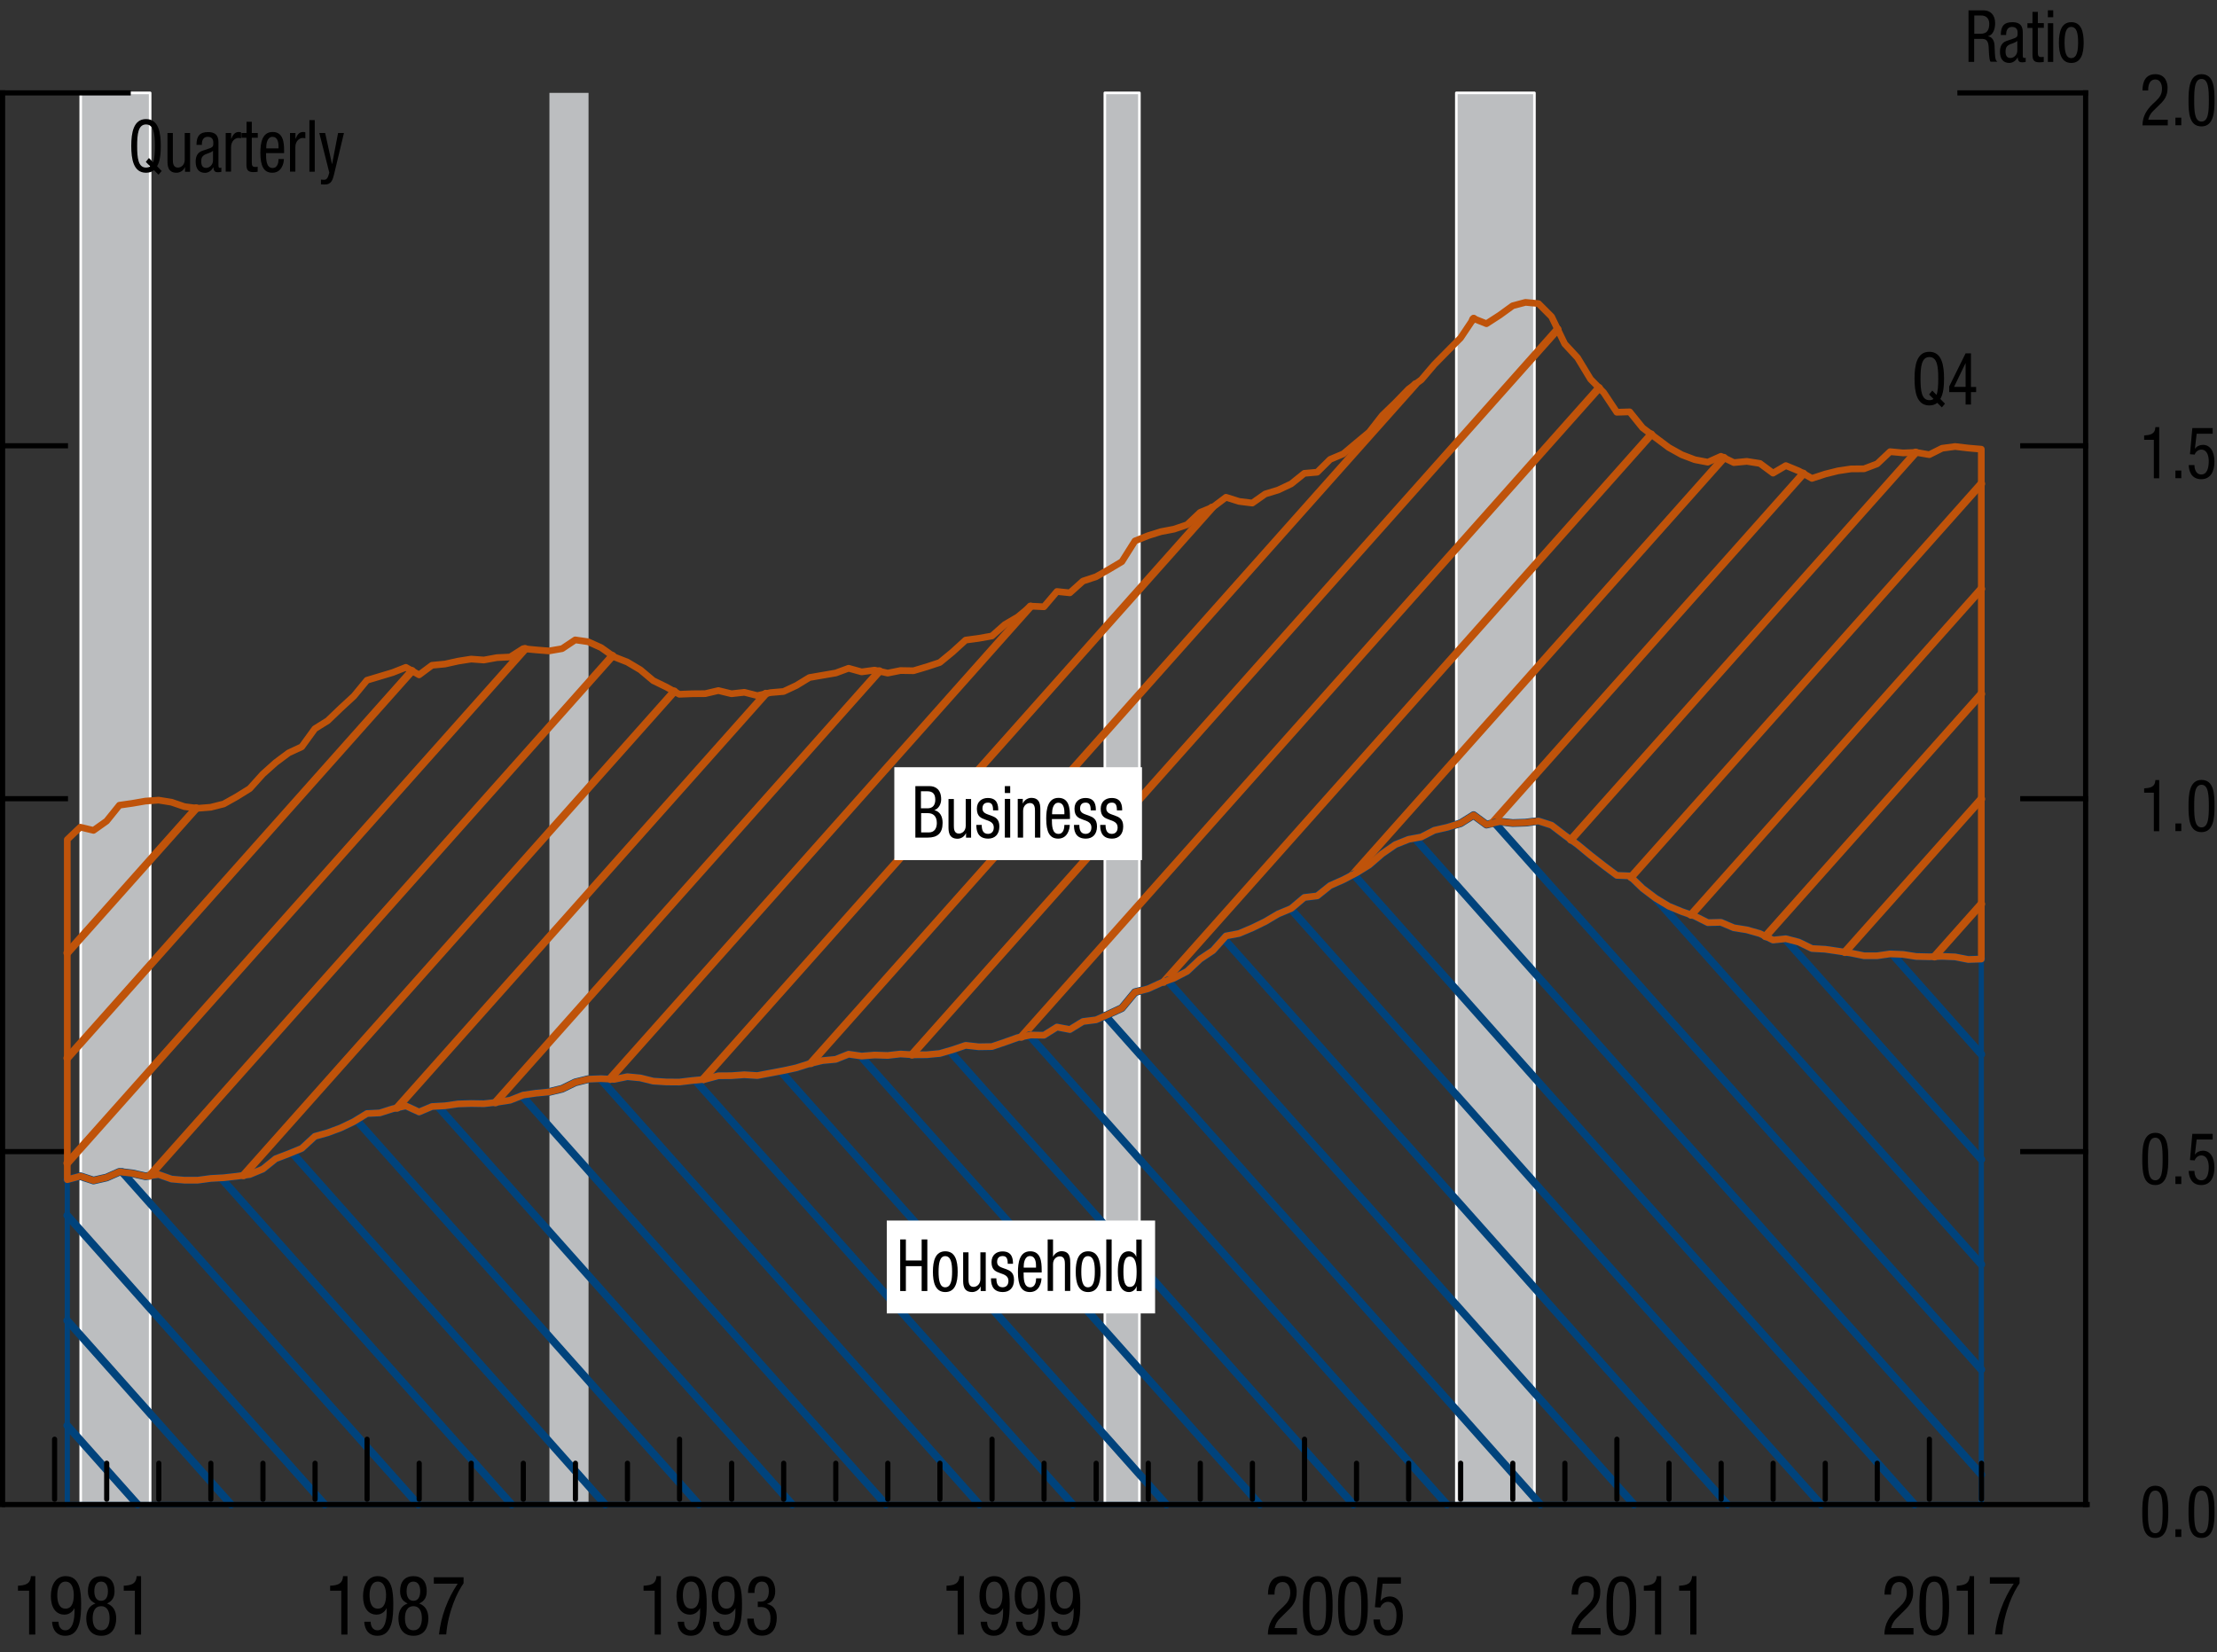<?xml version="1.0" encoding="utf-8"?>
<!-- Generator: Adobe Illustrator 22.0.1, SVG Export Plug-In . SVG Version: 6.00 Build 0)  -->
<svg version="1.1" id="_x3C_Layer_x3E_" xmlns="http://www.w3.org/2000/svg" xmlns:xlink="http://www.w3.org/1999/xlink" x="0px"
	 y="0px" viewBox="0 0 214.83 160.12" style="enable-background:new 0 0 214.83 160.12;" xml:space="preserve">
<rect x="0" y="0" width="214.83" height="160.12" fill="#333333" stroke="none"/>
<style type="text/css">
	.st0{fill:#BCBEC0;}
	.st1{fill:none;stroke:#FFFFFF;stroke-width:0.25;stroke-linecap:round;stroke-linejoin:round;stroke-miterlimit:10;}
	.st2{fill:none;stroke:#00437C;stroke-width:0.75;stroke-linecap:round;stroke-linejoin:round;stroke-miterlimit:10;}
	.st3{fill:none;stroke:#000000;stroke-width:0.5;stroke-linecap:square;stroke-miterlimit:10;}
	.st4{fill:none;stroke:#BF530A;stroke-width:0.75;stroke-linecap:round;stroke-linejoin:round;stroke-miterlimit:10;}
	.st5{fill:none;stroke:#00437C;stroke-width:0.5;stroke-linecap:round;stroke-linejoin:round;stroke-miterlimit:10;}
	.st6{fill:#FFFFFF;}
	.st7{fill:none;stroke:#000000;stroke-width:0.5;stroke-linecap:round;stroke-linejoin:round;stroke-miterlimit:10;}
	.st8{fill:none;stroke:#BF530A;stroke-width:0.65;stroke-linecap:round;stroke-linejoin:round;stroke-miterlimit:10;}
</style>
<rect x="7.82" y="9" class="st0" width="6.73" height="136.8"/>
<rect x="7.82" y="9" class="st1" width="6.73" height="136.8"/>
<rect x="53.24" y="9" class="st0" width="3.79" height="136.8"/>
<rect x="107.06" y="9" class="st0" width="3.35" height="136.8"/>
<rect x="107.06" y="9" class="st1" width="3.35" height="136.8"/>
<rect x="141.12" y="9" class="st0" width="7.57" height="136.8"/>
<rect x="141.12" y="9" class="st1" width="7.57" height="136.8"/>
<polyline class="st2" points="6.52,114.32 7.78,113.98 9.06,114.4 10.33,114.11 11.57,113.56 12.83,113.71 14.1,113.99 
	15.37,113.82 16.62,114.26 17.88,114.37 19.15,114.37 20.42,114.2 21.68,114.13 22.93,113.99 24.2,113.82 25.47,113.29 
	26.71,112.29 27.97,111.81 29.24,111.29 30.51,110.12 31.76,109.77 33.02,109.3 34.29,108.69 35.56,107.91 36.8,107.85 
	38.06,107.45 39.33,107.17 40.61,107.76 41.86,107.23 43.12,107.16 44.38,106.98 45.65,106.94 46.89,106.96 48.15,106.82 
	49.43,106.62 50.7,106.12 51.94,105.94 53.2,105.82 54.47,105.51 55.74,104.89 56.99,104.58 58.25,104.53 59.52,104.6 60.79,104.34 
	62.05,104.46 63.3,104.77 64.57,104.85 65.83,104.86 67.08,104.71 68.34,104.59 69.61,104.25 70.88,104.24 72.13,104.15 
	73.39,104.23 74.66,103.99 75.93,103.75 77.17,103.48 78.43,103.08 79.7,102.78 80.98,102.66 82.23,102.16 83.49,102.34 
	84.75,102.24 86.02,102.28 87.26,102.14 88.52,102.22 89.8,102.21 91.07,102.09 92.31,101.73 93.57,101.3 94.84,101.44 
	96.12,101.42 97.36,101 98.62,100.55 99.89,100.3 101.16,100.32 102.42,99.53 103.67,99.77 104.94,98.99 106.21,98.83 107.45,98.28 
	108.71,97.69 109.98,96.15 111.25,95.82 112.5,95.25 113.76,94.79 115.03,94.13 116.3,92.94 117.54,92.11 118.8,90.7 120.07,90.46 
	121.35,89.92 122.6,89.31 123.85,88.57 125.12,88.04 126.39,86.97 127.64,86.82 128.89,85.82 130.17,85.25 131.44,84.59 
	132.68,83.82 133.94,82.73 135.21,81.85 136.49,81.34 137.73,81.11 138.99,80.46 140.26,80.17 141.53,79.78 142.79,78.99 
	144.04,79.91 145.31,79.62 146.58,79.76 147.82,79.72 149.08,79.56 150.35,79.97 151.62,80.94 152.87,81.85 154.13,82.89 
	155.4,83.88 156.67,84.83 157.92,84.88 159.17,86.09 160.44,87.05 161.71,87.82 162.97,88.34 164.23,88.78 165.49,89.41 
	166.76,89.38 168.01,89.91 169.27,90.11 170.54,90.47 171.81,91.1 173.05,90.97 174.31,91.3 175.58,91.92 176.86,91.99 178.1,92.17 
	179.36,92.36 180.63,92.62 181.9,92.62 183.15,92.44 184.41,92.49 185.68,92.69 186.95,92.72 188.19,92.68 189.45,92.73 
	190.72,92.98 191.99,92.94 "/>
<line class="st3" x1="202.1" y1="111.6" x2="196.01" y2="111.6"/>
<line class="st3" x1="202.1" y1="77.4" x2="196.01" y2="77.4"/>
<line class="st3" x1="202.1" y1="43.2" x2="196.01" y2="43.2"/>
<g>
	<path d="M207.59,146.53c0-1.09,0.06-2.55,1.26-2.55s1.26,1.34,1.26,2.55c0,1.04-0.06,2.51-1.26,2.51S207.59,147.71,207.59,146.53z
		 M208.85,148.58c0.67,0,0.71-1,0.71-2.04c0-1.09-0.04-2.09-0.71-2.09s-0.71,0.99-0.71,2.09
		C208.14,147.58,208.17,148.58,208.85,148.58z"/>
	<path d="M210.8,148.2h0.57v0.74h-0.57V148.2z"/>
	<path d="M212.07,146.53c0-1.09,0.06-2.55,1.26-2.55s1.26,1.34,1.26,2.55c0,1.04-0.06,2.51-1.26,2.51S212.07,147.71,212.07,146.53z
		 M213.33,148.58c0.67,0,0.71-1,0.71-2.04c0-1.09-0.04-2.09-0.71-2.09s-0.71,0.99-0.71,2.09
		C212.62,147.58,212.66,148.58,213.33,148.58z"/>
</g>
<g>
	<path d="M207.59,112.33c0-1.09,0.06-2.55,1.26-2.55s1.26,1.34,1.26,2.55c0,1.04-0.06,2.51-1.26,2.51S207.59,113.51,207.59,112.33z
		 M208.85,114.38c0.67,0,0.71-1,0.71-2.04c0-1.09-0.04-2.09-0.71-2.09s-0.71,0.99-0.71,2.09
		C208.14,113.38,208.17,114.38,208.85,114.38z"/>
	<path d="M210.8,114h0.57v0.74h-0.57V114z"/>
	<path d="M212.44,109.88h1.97v0.55h-1.55l-0.17,1.44l0.01,0.01c0.18-0.25,0.47-0.37,0.77-0.37c0.67,0,1.11,0.59,1.11,1.63
		c0,0.92-0.36,1.7-1.28,1.7c-1.05,0-1.21-0.97-1.21-1.37h0.55c0,0.26,0.09,0.91,0.67,0.91c0.62,0,0.72-0.78,0.72-1.29
		c0-0.55-0.18-1.12-0.73-1.12c-0.38,0-0.62,0.36-0.62,0.48l-0.47-0.03L212.44,109.88z"/>
</g>
<g>
	<path d="M207.77,76.4c0.55-0.04,1.06-0.1,1.09-0.81h0.37v4.96h-0.52v-3.73h-0.94V76.4z"/>
	<path d="M210.8,79.8h0.57v0.74h-0.57V79.8z"/>
	<path d="M212.07,78.13c0-1.09,0.06-2.55,1.26-2.55s1.26,1.34,1.26,2.55c0,1.04-0.06,2.51-1.26,2.51S212.07,79.31,212.07,78.13z
		 M213.33,80.18c0.67,0,0.71-1,0.71-2.04c0-1.09-0.04-2.09-0.71-2.09s-0.71,0.99-0.71,2.09C212.62,79.18,212.66,80.18,213.33,80.18z
		"/>
</g>
<g>
	<path d="M207.77,42.2c0.55-0.04,1.06-0.1,1.09-0.81h0.37v4.96h-0.52v-3.73h-0.94V42.2z"/>
	<path d="M210.8,45.6h0.57v0.74h-0.57V45.6z"/>
	<path d="M212.44,41.48h1.97v0.55h-1.55l-0.17,1.44l0.01,0.01c0.18-0.25,0.47-0.37,0.77-0.37c0.67,0,1.11,0.59,1.11,1.63
		c0,0.92-0.36,1.7-1.28,1.7c-1.05,0-1.21-0.97-1.21-1.37h0.55c0,0.26,0.09,0.91,0.67,0.91c0.62,0,0.72-0.78,0.72-1.29
		c0-0.55-0.18-1.12-0.73-1.12c-0.38,0-0.62,0.36-0.62,0.48l-0.47-0.03L212.44,41.48z"/>
</g>
<g>
	<path d="M210.08,12.15h-2.47c0-0.92,0.46-1.55,0.95-2.03l0.36-0.34c0.35-0.34,0.58-0.64,0.58-1.19c0-0.42-0.17-0.89-0.64-0.89
		c-0.68,0-0.7,0.79-0.7,1.07h-0.55c0-0.93,0.35-1.58,1.25-1.58c1.02,0,1.18,0.9,1.18,1.32c0,0.75-0.28,1.17-0.77,1.63l-0.62,0.61
		c-0.24,0.23-0.41,0.52-0.48,0.85h1.89V12.15z"/>
	<path d="M210.8,11.4h0.57v0.74h-0.57V11.4z"/>
	<path d="M212.07,9.74c0-1.09,0.06-2.55,1.26-2.55s1.26,1.34,1.26,2.55c0,1.04-0.06,2.51-1.26,2.51S212.07,10.91,212.07,9.74z
		 M213.33,11.78c0.67,0,0.71-1,0.71-2.04c0-1.09-0.04-2.09-0.71-2.09s-0.71,0.99-0.71,2.09C212.62,10.78,212.66,11.78,213.33,11.78z
		"/>
</g>
<line class="st3" x1="202.1" y1="145.8" x2="202.1" y2="9"/>
<line class="st3" x1="202.1" y1="9" x2="189.92" y2="9"/>
<line class="st3" x1="0.25" y1="145.8" x2="0.25" y2="9"/>
<line class="st3" x1="0.25" y1="9" x2="12.42" y2="9"/>
<line class="st3" x1="0.25" y1="111.6" x2="6.34" y2="111.6"/>
<line class="st3" x1="0.25" y1="77.4" x2="6.34" y2="77.4"/>
<line class="st3" x1="0.25" y1="43.2" x2="6.34" y2="43.2"/>
<g>
	<path d="M14.92,16.49c-0.19,0.16-0.45,0.25-0.77,0.25c-1.23,0-1.43-1.34-1.43-2.6s0.21-2.6,1.43-2.6c1.23,0,1.43,1.34,1.43,2.6
		c0,0.71-0.06,1.48-0.36,1.97l0.45,0.46l-0.31,0.36L14.92,16.49z M14.13,15.69l0.3-0.38l0.41,0.42c0.14-0.38,0.17-0.94,0.17-1.58
		c0-1.16-0.1-2.09-0.86-2.09c-0.76,0-0.86,0.94-0.86,2.09c0,1.16,0.1,2.09,0.86,2.09c0.16,0,0.3-0.04,0.4-0.12L14.13,15.69z"/>
	<path d="M18.43,16.65h-0.5V16.2h-0.01c-0.14,0.34-0.49,0.54-0.81,0.54c-0.88,0-0.88-0.74-0.88-1.19v-2.66h0.52v2.59
		c0,0.29,0.02,0.76,0.49,0.76c0.28,0,0.66-0.22,0.66-0.76v-2.59h0.52V16.65z"/>
	<path d="M19.04,14.03c0-0.85,0.32-1.23,1.12-1.23c1.01,0,1.01,0.69,1.01,1.08v2.09c0,0.16-0.01,0.3,0.16,0.3
		c0.07,0,0.1-0.01,0.12-0.04v0.42c-0.04,0.01-0.17,0.04-0.3,0.04c-0.19,0-0.45,0-0.47-0.48h-0.01c-0.17,0.34-0.49,0.54-0.8,0.54
		c-0.62,0-0.91-0.42-0.91-1.09c0-0.53,0.2-0.89,0.63-1.04l0.7-0.24c0.39-0.13,0.38-0.26,0.38-0.57c0-0.36-0.19-0.55-0.54-0.55
		c-0.57,0-0.57,0.59-0.57,0.74v0.04H19.04z M20.65,14.6c-0.21,0.23-0.65,0.27-0.89,0.44c-0.17,0.12-0.26,0.27-0.26,0.59
		c0,0.39,0.12,0.64,0.47,0.64c0.35,0,0.67-0.32,0.67-0.71V14.6z"/>
	<path d="M21.88,12.89h0.52v0.56h0.01c0.15-0.36,0.34-0.66,0.72-0.66c0.11,0,0.18,0.01,0.23,0.04v0.57
		c-0.05-0.01-0.11-0.03-0.28-0.03c-0.26,0-0.69,0.27-0.69,0.89v2.37h-0.52V12.89z"/>
	<path d="M23.88,11.8h0.52v1.09h0.58v0.46h-0.58v2.41c0,0.3,0.07,0.42,0.34,0.42c0.12,0,0.17-0.01,0.23-0.02v0.48
		c-0.07,0.02-0.21,0.04-0.42,0.04c-0.55,0-0.67-0.25-0.67-0.74v-2.59H23.4v-0.46h0.49V11.8z"/>
	<path d="M25.78,14.84c0,0.58,0,1.44,0.64,1.44c0.5,0,0.57-0.58,0.57-0.87h0.52c0,0.4-0.21,1.33-1.12,1.33
		c-0.82,0-1.16-0.63-1.16-1.93c0-0.93,0.16-2.02,1.19-2.02c1.02,0,1.11,1,1.11,1.81v0.24H25.78z M26.99,14.38v-0.2
		c0-0.42-0.11-0.92-0.58-0.92c-0.55,0-0.61,0.76-0.61,0.98v0.14H26.99z"/>
	<path d="M28.11,12.89h0.52v0.56h0.01c0.15-0.36,0.34-0.66,0.72-0.66c0.11,0,0.18,0.01,0.23,0.04v0.57
		c-0.05-0.01-0.11-0.03-0.28-0.03c-0.26,0-0.69,0.27-0.69,0.89v2.37h-0.52V12.89z"/>
	<path d="M29.98,11.64h0.52v5h-0.52V11.64z"/>
	<path d="M30.94,12.89h0.57l0.66,3.01h0.01l0.58-3.01h0.57l-0.96,4.01c-0.13,0.52-0.26,0.98-0.89,0.98c-0.21,0-0.29-0.01-0.38-0.02
		v-0.46c0.07,0.01,0.17,0.02,0.3,0.02c0.24,0,0.34-0.16,0.41-0.36l0.1-0.33L30.94,12.89z"/>
</g>
<g>
	<path d="M190.75,1h1.44c0.7,0,1.14,0.46,1.14,1.25c0,0.53-0.17,1.13-0.69,1.26v0.01c0.39,0.05,0.6,0.41,0.63,0.83l0.04,0.85
		c0.02,0.55,0.11,0.69,0.24,0.78h-0.66c-0.1-0.11-0.13-0.48-0.15-0.72L192.7,4.5c-0.05-0.69-0.38-0.73-0.66-0.73h-0.74V6h-0.55V1z
		 M191.3,3.27h0.54c0.32,0,0.92,0.01,0.92-0.97c0-0.5-0.29-0.8-0.8-0.8h-0.65V3.27z"/>
	<path d="M193.88,3.38c0-0.85,0.32-1.23,1.12-1.23c1.01,0,1.01,0.69,1.01,1.08v2.09c0,0.16-0.01,0.3,0.16,0.3
		c0.07,0,0.1-0.01,0.12-0.04v0.42c-0.04,0.01-0.17,0.04-0.3,0.04c-0.19,0-0.45,0-0.47-0.48h-0.01c-0.17,0.34-0.49,0.54-0.8,0.54
		c-0.62,0-0.91-0.42-0.91-1.09c0-0.53,0.2-0.89,0.63-1.04l0.7-0.24c0.39-0.13,0.38-0.26,0.38-0.57c0-0.36-0.19-0.55-0.54-0.55
		c-0.57,0-0.57,0.59-0.57,0.74v0.04H193.88z M195.49,3.95c-0.21,0.23-0.65,0.27-0.89,0.44c-0.17,0.12-0.26,0.27-0.26,0.59
		c0,0.39,0.12,0.64,0.47,0.64c0.35,0,0.67-0.32,0.67-0.71V3.95z"/>
	<path d="M196.95,1.15h0.52v1.09h0.58v0.46h-0.58v2.41c0,0.3,0.07,0.42,0.34,0.42c0.12,0,0.17-0.01,0.23-0.02V6
		c-0.07,0.02-0.21,0.04-0.42,0.04c-0.55,0-0.67-0.25-0.67-0.74V2.71h-0.49V2.25h0.49V1.15z"/>
	<path d="M198.44,1h0.52v0.67h-0.52V1z M198.44,2.25h0.52V6h-0.52V2.25z"/>
	<path d="M200.71,2.15c0.97,0,1.2,0.92,1.2,1.98s-0.24,1.97-1.2,1.97c-0.96,0-1.2-0.92-1.2-1.97S199.75,2.15,200.71,2.15z
		 M201.37,4.12c0-0.81-0.1-1.51-0.67-1.51c-0.53,0-0.64,0.7-0.64,1.51s0.11,1.51,0.64,1.51C201.26,5.63,201.37,4.93,201.37,4.12z"/>
</g>
<line class="st4" x1="6.52" y1="92.35" x2="19.02" y2="78.32"/>
<line class="st4" x1="6.52" y1="102.54" x2="39.92" y2="65.01"/>
<line class="st4" x1="6.52" y1="112.72" x2="50.89" y2="62.88"/>
<line class="st4" x1="14.5" y1="113.94" x2="59.35" y2="63.55"/>
<line class="st4" x1="23.6" y1="113.9" x2="65.34" y2="67"/>
<line class="st4" x1="38.48" y1="107.36" x2="74.2" y2="67.22"/>
<line class="st4" x1="48.01" y1="106.84" x2="85.21" y2="65.04"/>
<line class="st4" x1="59.08" y1="104.58" x2="99.85" y2="58.77"/>
<line class="st4" x1="68.12" y1="104.61" x2="117.45" y2="49.18"/>
<line class="st4" x1="78.57" y1="103.04" x2="137.15" y2="37.23"/>
<line class="st4" x1="142.73" y1="30.96" x2="142.8" y2="30.88"/>
<line class="st4" x1="88.37" y1="102.21" x2="150.94" y2="31.91"/>
<line class="st4" x1="98.98" y1="100.48" x2="154.95" y2="37.59"/>
<line class="st4" x1="112.79" y1="95.15" x2="160.01" y2="42.09"/>
<line class="st4" x1="131.08" y1="84.77" x2="167.05" y2="44.36"/>
<line class="st4" x1="144.59" y1="79.78" x2="174.75" y2="45.89"/>
<line class="st4" x1="152.22" y1="81.38" x2="185.63" y2="43.85"/>
<line class="st4" x1="158.05" y1="85.01" x2="191.99" y2="46.88"/>
<line class="st4" x1="163.87" y1="88.66" x2="191.99" y2="57.07"/>
<line class="st4" x1="171.08" y1="90.74" x2="191.99" y2="67.25"/>
<line class="st4" x1="178.78" y1="92.27" x2="191.99" y2="77.43"/>
<line class="st4" x1="187.46" y1="92.7" x2="191.99" y2="87.61"/>
<line class="st2" x1="13.33" y1="145.8" x2="6.52" y2="138.15"/>
<line class="st2" x1="22.39" y1="145.8" x2="6.52" y2="127.97"/>
<line class="st2" x1="31.46" y1="145.8" x2="6.52" y2="117.79"/>
<line class="st2" x1="40.52" y1="145.8" x2="11.85" y2="113.59"/>
<line class="st2" x1="49.58" y1="145.8" x2="21.4" y2="114.14"/>
<line class="st2" x1="58.64" y1="145.8" x2="28.28" y2="111.68"/>
<line class="st2" x1="67.71" y1="145.8" x2="34.54" y2="108.54"/>
<line class="st2" x1="76.77" y1="145.8" x2="42.41" y2="107.2"/>
<line class="st2" x1="85.83" y1="145.8" x2="50.56" y2="106.17"/>
<line class="st2" x1="94.89" y1="145.8" x2="58.17" y2="104.54"/>
<line class="st2" x1="103.96" y1="145.8" x2="67.36" y2="104.68"/>
<line class="st2" x1="113.02" y1="145.8" x2="75.64" y2="103.81"/>
<line class="st2" x1="122.08" y1="145.8" x2="83.39" y2="102.33"/>
<line class="st2" x1="131.14" y1="145.8" x2="92" y2="101.82"/>
<line class="st2" x1="140.2" y1="145.8" x2="99.74" y2="100.33"/>
<line class="st2" x1="149.27" y1="145.8" x2="107.11" y2="98.43"/>
<line class="st2" x1="158.33" y1="145.8" x2="113.13" y2="95.02"/>
<line class="st2" x1="167.39" y1="145.8" x2="118.58" y2="90.96"/>
<line class="st2" x1="176.45" y1="145.8" x2="125.07" y2="88.07"/>
<line class="st2" x1="185.52" y1="145.8" x2="131.16" y2="84.73"/>
<line class="st2" x1="191.99" y1="142.9" x2="137.1" y2="81.23"/>
<line class="st2" x1="191.99" y1="132.72" x2="144.83" y2="79.73"/>
<line class="st2" x1="191.99" y1="122.53" x2="160.34" y2="86.97"/>
<line class="st2" x1="191.99" y1="112.35" x2="172.97" y2="90.98"/>
<polyline class="st5" points="6.52,114.32 7.78,113.98 9.06,114.4 10.33,114.11 11.57,113.56 12.83,113.71 14.1,113.99 
	15.37,113.82 16.62,114.26 17.88,114.37 19.15,114.37 20.42,114.2 21.68,114.13 22.93,113.99 24.2,113.82 25.47,113.29 
	26.71,112.29 27.97,111.81 29.24,111.29 30.51,110.12 31.76,109.77 33.02,109.3 34.29,108.69 35.56,107.91 36.8,107.85 
	38.06,107.45 39.33,107.17 40.61,107.76 41.86,107.23 43.12,107.16 44.38,106.98 45.65,106.94 46.89,106.96 48.15,106.82 
	49.43,106.62 50.7,106.12 51.94,105.94 53.2,105.82 54.47,105.51 55.74,104.89 56.99,104.58 58.25,104.53 59.52,104.6 60.79,104.34 
	62.05,104.46 63.3,104.77 64.57,104.85 65.83,104.86 67.08,104.71 68.34,104.59 69.61,104.25 70.88,104.24 72.13,104.15 
	73.39,104.23 74.66,103.99 75.93,103.75 77.17,103.48 78.43,103.08 79.7,102.78 80.98,102.66 82.23,102.16 83.49,102.34 
	84.75,102.24 86.02,102.28 87.26,102.14 88.52,102.22 89.8,102.21 91.07,102.09 92.31,101.73 93.57,101.3 94.84,101.44 
	96.12,101.42 97.36,101 98.62,100.55 99.89,100.3 101.16,100.32 102.42,99.53 103.67,99.77 104.94,98.99 106.21,98.83 107.45,98.28 
	108.71,97.69 109.98,96.15 111.25,95.82 112.5,95.25 113.76,94.79 115.03,94.13 116.3,92.94 117.54,92.11 118.8,90.7 120.07,90.46 
	121.35,89.92 122.6,89.31 123.85,88.57 125.12,88.04 126.39,86.97 127.64,86.82 128.89,85.82 130.17,85.25 131.44,84.59 
	132.68,83.82 133.94,82.73 135.21,81.85 136.49,81.34 137.73,81.11 138.99,80.46 140.26,80.17 141.53,79.78 142.79,78.99 
	144.04,79.91 145.31,79.62 146.58,79.76 147.82,79.72 149.08,79.56 150.35,79.97 151.62,80.94 152.87,81.85 154.13,82.89 
	155.4,83.88 156.67,84.83 157.92,84.88 159.17,86.09 160.44,87.05 161.71,87.82 162.97,88.34 164.23,88.78 165.49,89.41 
	166.76,89.38 168.01,89.91 169.27,90.11 170.54,90.47 171.81,91.1 173.05,90.97 174.31,91.3 175.58,91.92 176.86,91.99 178.1,92.17 
	179.36,92.36 180.63,92.62 181.9,92.62 183.15,92.44 184.41,92.49 185.68,92.69 186.95,92.72 188.19,92.68 189.45,92.73 
	190.72,92.98 191.99,92.94 191.99,145.8 6.52,145.8 6.52,114.32 "/>
<line class="st2" x1="191.99" y1="102.17" x2="183.34" y2="92.44"/>
<g>
	<rect x="85.93" y="118.28" class="st6" width="26" height="9"/>
	<g>
		<path d="M89.86,125.11h-0.55v-2.41h-1.53v2.41h-0.55v-5h0.55v2.04h1.53v-2.04h0.55V125.11z"/>
		<path d="M91.6,121.26c0.97,0,1.2,0.92,1.2,1.98s-0.24,1.97-1.2,1.97c-0.96,0-1.2-0.92-1.2-1.97S90.64,121.26,91.6,121.26z
			 M92.26,123.24c0-0.81-0.1-1.51-0.67-1.51c-0.53,0-0.64,0.7-0.64,1.51s0.11,1.51,0.64,1.51
			C92.15,124.75,92.26,124.05,92.26,123.24z"/>
		<path d="M95.53,125.11h-0.5v-0.44h-0.01c-0.14,0.34-0.49,0.54-0.81,0.54c-0.88,0-0.88-0.74-0.88-1.19v-2.66h0.52v2.59
			c0,0.29,0.02,0.76,0.49,0.76c0.28,0,0.66-0.22,0.66-0.76v-2.59h0.52V125.11z"/>
		<path d="M97.65,122.46c0-0.48-0.11-0.74-0.49-0.74c-0.17,0-0.54,0.05-0.54,0.57c0,0.45,0.41,0.53,0.82,0.68
			c0.4,0.15,0.82,0.31,0.82,1.06c0,0.78-0.45,1.18-1.08,1.18c-1.13,0-1.15-0.95-1.15-1.33h0.52c0,0.46,0.11,0.87,0.62,0.87
			c0.17,0,0.55-0.09,0.55-0.62c0-0.5-0.42-0.62-0.82-0.76c-0.4-0.15-0.82-0.29-0.82-1.06c0-0.7,0.49-1.04,1.06-1.04
			c0.97,0,1.02,0.76,1.02,1.2H97.65z"/>
		<path d="M99.19,123.31c0,0.58,0,1.44,0.64,1.44c0.5,0,0.57-0.58,0.57-0.87h0.52c0,0.4-0.21,1.33-1.12,1.33
			c-0.82,0-1.16-0.63-1.16-1.93c0-0.93,0.16-2.02,1.19-2.02c1.02,0,1.11,1,1.11,1.81v0.24H99.19z M100.39,122.84v-0.2
			c0-0.42-0.11-0.92-0.58-0.92c-0.55,0-0.61,0.76-0.61,0.98v0.14H100.39z"/>
		<path d="M101.52,120.11h0.52v1.67h0.01c0.14-0.31,0.5-0.53,0.8-0.53c0.87,0,0.86,0.74,0.86,1.19v2.66h-0.52v-2.59
			c0-0.29-0.02-0.76-0.49-0.76c-0.28,0-0.66,0.22-0.66,0.76v2.59h-0.52V120.11z"/>
		<path d="M105.44,121.26c0.96,0,1.2,0.92,1.2,1.98s-0.24,1.97-1.2,1.97c-0.97,0-1.2-0.92-1.2-1.97S104.48,121.26,105.44,121.26z
			 M106.09,123.24c0-0.81-0.1-1.51-0.67-1.51c-0.53,0-0.64,0.7-0.64,1.51s0.11,1.51,0.64,1.51
			C105.98,124.75,106.09,124.05,106.09,123.24z"/>
		<path d="M107.2,120.11h0.52v5h-0.52V120.11z"/>
		<path d="M110.64,125.11h-0.5v-0.46h-0.01c-0.07,0.28-0.36,0.56-0.72,0.56c-0.79,0-1.09-0.8-1.09-1.97c0-0.78,0.11-1.98,1.05-1.98
			c0.3,0,0.62,0.2,0.73,0.53h0.01v-1.67h0.52V125.11z M109.47,124.71c0.57,0,0.67-0.61,0.67-1.47c0-0.73-0.11-1.47-0.67-1.47
			c-0.48,0-0.61,0.57-0.61,1.47S108.99,124.71,109.47,124.71z"/>
	</g>
</g>
<g>
	<rect x="86.66" y="74.35" class="st6" width="24" height="9"/>
	<g>
		<path d="M88.7,76.18h1.36c0.58,0,1.14,0.31,1.14,1.28c0,0.46-0.24,0.91-0.65,1.04v0.01c0.55,0.15,0.79,0.62,0.79,1.23
			c0,1.02-0.51,1.43-1.44,1.43H88.7V76.18z M89.25,78.33h0.63c0.23,0,0.75-0.06,0.75-0.83c0-0.53-0.22-0.82-0.77-0.82h-0.62V78.33z
			 M89.25,80.67H90c0.58,0,0.78-0.44,0.78-0.92c0-0.69-0.39-0.95-0.87-0.95h-0.65V80.67z"/>
		<path d="M94.11,81.18h-0.5v-0.44H93.6c-0.14,0.34-0.49,0.54-0.81,0.54c-0.88,0-0.88-0.74-0.88-1.19v-2.66h0.52v2.59
			c0,0.29,0.02,0.76,0.49,0.76c0.28,0,0.66-0.22,0.66-0.76v-2.59h0.52V81.18z"/>
		<path d="M96.23,78.52c0-0.48-0.11-0.74-0.49-0.74c-0.17,0-0.54,0.05-0.54,0.57c0,0.45,0.41,0.53,0.82,0.68
			c0.4,0.15,0.82,0.31,0.82,1.06c0,0.78-0.45,1.18-1.08,1.18c-1.13,0-1.15-0.95-1.15-1.33h0.52c0,0.46,0.11,0.87,0.62,0.87
			c0.17,0,0.55-0.09,0.55-0.62c0-0.5-0.42-0.62-0.82-0.76c-0.4-0.15-0.82-0.29-0.82-1.06c0-0.7,0.49-1.04,1.06-1.04
			c0.97,0,1.01,0.76,1.01,1.2H96.23z"/>
		<path d="M97.37,76.18h0.52v0.67h-0.52V76.18z M97.37,77.42h0.52v3.75h-0.52V77.42z"/>
		<path d="M98.61,77.42h0.5v0.44h0.01c0.14-0.34,0.49-0.54,0.81-0.54c0.88,0,0.88,0.74,0.88,1.19v2.66h-0.52v-2.59
			c0-0.29-0.02-0.76-0.49-0.76c-0.28,0-0.66,0.22-0.66,0.76v2.59h-0.52V77.42z"/>
		<path d="M101.93,79.37c0,0.58,0,1.44,0.64,1.44c0.5,0,0.57-0.58,0.57-0.87h0.52c0,0.4-0.21,1.33-1.12,1.33
			c-0.82,0-1.16-0.63-1.16-1.93c0-0.93,0.16-2.02,1.19-2.02c1.02,0,1.11,1,1.11,1.81v0.24H101.93z M103.14,78.91v-0.2
			c0-0.42-0.11-0.92-0.58-0.92c-0.55,0-0.61,0.76-0.61,0.98v0.14H103.14z"/>
		<path d="M105.69,78.52c0-0.48-0.11-0.74-0.49-0.74c-0.17,0-0.54,0.05-0.54,0.57c0,0.45,0.41,0.53,0.82,0.68
			c0.4,0.15,0.82,0.31,0.82,1.06c0,0.78-0.45,1.18-1.08,1.18c-1.13,0-1.15-0.95-1.15-1.33h0.52c0,0.46,0.11,0.87,0.62,0.87
			c0.17,0,0.55-0.09,0.55-0.62c0-0.5-0.42-0.62-0.82-0.76c-0.4-0.15-0.82-0.29-0.82-1.06c0-0.7,0.49-1.04,1.06-1.04
			c0.97,0,1.01,0.76,1.01,1.2H105.69z"/>
		<path d="M108.23,78.52c0-0.48-0.11-0.74-0.49-0.74c-0.17,0-0.54,0.05-0.54,0.57c0,0.45,0.41,0.53,0.82,0.68
			c0.4,0.15,0.82,0.31,0.82,1.06c0,0.78-0.45,1.18-1.08,1.18c-1.13,0-1.15-0.95-1.15-1.33h0.52c0,0.46,0.11,0.87,0.62,0.87
			c0.17,0,0.55-0.09,0.55-0.62c0-0.5-0.42-0.62-0.82-0.76c-0.4-0.15-0.82-0.29-0.82-1.06c0-0.7,0.49-1.04,1.06-1.04
			c0.97,0,1.02,0.76,1.02,1.2H108.23z"/>
	</g>
</g>
<g>
	<path d="M187.72,39.04c-0.19,0.16-0.45,0.25-0.77,0.25c-1.23,0-1.43-1.34-1.43-2.6s0.21-2.6,1.43-2.6c1.23,0,1.43,1.34,1.43,2.6
		c0,0.71-0.06,1.48-0.36,1.97l0.45,0.46l-0.3,0.36L187.72,39.04z M186.93,38.23l0.31-0.38l0.41,0.42c0.14-0.38,0.17-0.94,0.17-1.58
		c0-1.16-0.1-2.09-0.86-2.09c-0.76,0-0.86,0.94-0.86,2.09c0,1.16,0.1,2.09,0.86,2.09c0.16,0,0.3-0.04,0.4-0.12L186.93,38.23z"/>
	<path d="M190.47,34.24h0.52v3.26h0.5V38h-0.5v1.2h-0.52V38h-1.59v-0.55L190.47,34.24z M189.35,37.49h1.12V35.2h-0.01L189.35,37.49z
		"/>
</g>
<g>
	<path d="M1.74,153.67c0.63-0.04,1.21-0.12,1.25-0.93h0.43v5.66h-0.6v-4.25H1.74V153.67z"/>
	<path d="M5.67,157.16c0,0.47,0.23,0.83,0.66,0.83c0.83,0,0.89-1.42,0.89-1.7v-0.45H7.21c-0.09,0.22-0.41,0.63-0.96,0.63
		c-0.88,0-1.32-0.74-1.32-1.79c0-1.1,0.48-1.94,1.43-1.94c1.4,0,1.5,1.52,1.5,2.69c0,1.3-0.07,3.09-1.53,3.09
		c-1.17,0-1.28-1.1-1.28-1.36H5.67z M6.35,153.27c-0.63,0-0.8,0.71-0.8,1.31s0.14,1.31,0.8,1.31c0.66,0,0.8-0.71,0.8-1.31
		S6.98,153.27,6.35,153.27z"/>
	<path d="M9.25,155.39c-0.51-0.23-0.73-0.6-0.73-1.21c0-0.92,0.48-1.44,1.29-1.44c0.81,0,1.29,0.52,1.29,1.44
		c0,0.61-0.22,0.98-0.73,1.21c0.59,0.22,0.89,0.7,0.89,1.46c0,0.74-0.31,1.67-1.45,1.67c-1.13,0-1.45-0.93-1.45-1.67
		C8.36,156.09,8.66,155.6,9.25,155.39z M9.8,157.99c0.58,0,0.82-0.5,0.82-1.17s-0.24-1.17-0.82-1.17c-0.58,0-0.82,0.5-0.82,1.17
		S9.22,157.99,9.8,157.99z M9.14,154.2c0,0.54,0.2,0.93,0.66,0.93c0.46,0,0.66-0.39,0.66-0.93c0-0.54-0.21-0.93-0.66-0.93
		C9.34,153.27,9.14,153.65,9.14,154.2z"/>
	<path d="M11.99,153.67c0.63-0.04,1.21-0.12,1.25-0.93h0.43v5.66h-0.6v-4.25h-1.08V153.67z"/>
</g>
<g>
	<path d="M31.99,153.67c0.63-0.04,1.21-0.12,1.25-0.93h0.43v5.66h-0.6v-4.25h-1.08V153.67z"/>
	<path d="M35.92,157.16c0,0.47,0.23,0.83,0.66,0.83c0.83,0,0.89-1.42,0.89-1.7v-0.45h-0.01c-0.09,0.22-0.41,0.63-0.96,0.63
		c-0.88,0-1.32-0.74-1.32-1.79c0-1.1,0.48-1.94,1.43-1.94c1.4,0,1.5,1.52,1.5,2.69c0,1.3-0.07,3.09-1.53,3.09
		c-1.17,0-1.28-1.1-1.28-1.36H35.92z M36.61,153.27c-0.63,0-0.8,0.71-0.8,1.31s0.14,1.31,0.8,1.31c0.66,0,0.8-0.71,0.8-1.31
		S37.23,153.27,36.61,153.27z"/>
	<path d="M39.5,155.39c-0.51-0.23-0.73-0.6-0.73-1.21c0-0.92,0.48-1.44,1.29-1.44c0.81,0,1.29,0.52,1.29,1.44
		c0,0.61-0.22,0.98-0.73,1.21c0.59,0.22,0.89,0.7,0.89,1.46c0,0.74-0.31,1.67-1.45,1.67c-1.13,0-1.45-0.93-1.45-1.67
		C38.61,156.09,38.91,155.6,39.5,155.39z M40.06,157.99c0.58,0,0.82-0.5,0.82-1.17s-0.24-1.17-0.82-1.17c-0.58,0-0.82,0.5-0.82,1.17
		S39.48,157.99,40.06,157.99z M39.4,154.2c0,0.54,0.2,0.93,0.66,0.93c0.46,0,0.66-0.39,0.66-0.93c0-0.54-0.21-0.93-0.66-0.93
		C39.6,153.27,39.4,153.65,39.4,154.2z"/>
	<path d="M42.04,152.85h2.88v0.58c-0.28,0.41-0.68,1.09-0.99,1.94c-0.32,0.87-0.6,1.86-0.69,3.02h-0.7c0.09-0.86,0.3-1.74,0.61-2.57
		c0.31-0.84,0.71-1.62,1.2-2.35h-2.31V152.85z"/>
</g>
<g>
	<path d="M62.36,153.67c0.63-0.04,1.21-0.12,1.25-0.93h0.43v5.66h-0.6v-4.25h-1.08V153.67z"/>
	<path d="M66.29,157.16c0,0.47,0.23,0.83,0.66,0.83c0.83,0,0.89-1.42,0.89-1.7v-0.45h-0.01c-0.09,0.22-0.41,0.63-0.96,0.63
		c-0.88,0-1.32-0.74-1.32-1.79c0-1.1,0.48-1.94,1.43-1.94c1.4,0,1.5,1.52,1.5,2.69c0,1.3-0.07,3.09-1.53,3.09
		c-1.17,0-1.28-1.1-1.28-1.36H66.29z M66.97,153.27c-0.63,0-0.8,0.71-0.8,1.31s0.14,1.31,0.8,1.31c0.66,0,0.8-0.71,0.8-1.31
		S67.6,153.27,66.97,153.27z"/>
	<path d="M69.71,157.16c0,0.47,0.23,0.83,0.66,0.83c0.83,0,0.89-1.42,0.89-1.7v-0.45h-0.01c-0.09,0.22-0.41,0.63-0.96,0.63
		c-0.88,0-1.32-0.74-1.32-1.79c0-1.1,0.48-1.94,1.43-1.94c1.4,0,1.5,1.52,1.5,2.69c0,1.3-0.07,3.09-1.53,3.09
		c-1.17,0-1.28-1.1-1.28-1.36H69.71z M70.39,153.27c-0.63,0-0.8,0.71-0.8,1.31s0.14,1.31,0.8,1.31c0.66,0,0.8-0.71,0.8-1.31
		S71.02,153.27,70.39,153.27z"/>
	<path d="M73.42,155.21h0.31c0.53,0,0.77-0.43,0.77-1c0-0.51-0.17-0.94-0.66-0.94c-0.66,0-0.73,0.7-0.73,1.1h-0.63
		c0-0.96,0.41-1.63,1.34-1.63c1.05,0,1.3,0.83,1.3,1.47c0,0.58-0.25,1.06-0.78,1.21v0.02c0.57,0.13,0.93,0.53,0.93,1.32
		c0,1.03-0.46,1.75-1.43,1.75c-1.35,0-1.43-1.32-1.43-1.58v-0.07h0.63c0,0.52,0.24,1.12,0.81,1.12c0.37,0,0.81-0.21,0.81-1.17
		c0-0.67-0.29-1.08-0.91-1.08h-0.32V155.21z"/>
</g>
<g>
	<path d="M91.72,153.67c0.63-0.04,1.21-0.12,1.25-0.93h0.43v5.66h-0.6v-4.25h-1.08V153.67z"/>
	<path d="M95.65,157.16c0,0.47,0.23,0.83,0.66,0.83c0.83,0,0.89-1.42,0.89-1.7v-0.45h-0.01c-0.09,0.22-0.41,0.63-0.96,0.63
		c-0.88,0-1.32-0.74-1.32-1.79c0-1.1,0.48-1.94,1.43-1.94c1.4,0,1.5,1.52,1.5,2.69c0,1.3-0.07,3.09-1.53,3.09
		c-1.17,0-1.28-1.1-1.28-1.36H95.65z M96.34,153.27c-0.63,0-0.8,0.71-0.8,1.31s0.14,1.31,0.8,1.31c0.66,0,0.8-0.71,0.8-1.31
		S96.97,153.27,96.34,153.27z"/>
	<path d="M99.07,157.16c0,0.47,0.23,0.83,0.66,0.83c0.83,0,0.89-1.42,0.89-1.7v-0.45h-0.01c-0.09,0.22-0.41,0.63-0.96,0.63
		c-0.88,0-1.32-0.74-1.32-1.79c0-1.1,0.48-1.94,1.43-1.94c1.4,0,1.5,1.52,1.5,2.69c0,1.3-0.07,3.09-1.53,3.09
		c-1.17,0-1.28-1.1-1.28-1.36H99.07z M99.76,153.27c-0.63,0-0.8,0.71-0.8,1.31s0.14,1.31,0.8,1.31c0.66,0,0.8-0.71,0.8-1.31
		S100.38,153.27,99.76,153.27z"/>
	<path d="M102.49,157.16c0,0.47,0.23,0.83,0.66,0.83c0.83,0,0.89-1.42,0.89-1.7v-0.45h-0.01c-0.09,0.22-0.41,0.63-0.96,0.63
		c-0.88,0-1.32-0.74-1.32-1.79c0-1.1,0.48-1.94,1.43-1.94c1.4,0,1.5,1.52,1.5,2.69c0,1.3-0.07,3.09-1.53,3.09
		c-1.17,0-1.28-1.1-1.28-1.36H102.49z M103.17,153.27c-0.63,0-0.8,0.71-0.8,1.31s0.14,1.31,0.8,1.31c0.66,0,0.8-0.71,0.8-1.31
		S103.8,153.27,103.17,153.27z"/>
</g>
<g>
	<path d="M125.68,158.4h-2.82c0-1.06,0.53-1.78,1.09-2.32l0.41-0.39c0.41-0.39,0.67-0.74,0.67-1.36c0-0.48-0.19-1.02-0.73-1.02
		c-0.78,0-0.8,0.9-0.8,1.22h-0.63c0-1.06,0.4-1.8,1.43-1.8c1.17,0,1.35,1.02,1.35,1.51c0,0.86-0.32,1.33-0.88,1.86l-0.71,0.7
		c-0.28,0.26-0.47,0.59-0.55,0.97h2.17V158.4z"/>
	<path d="M126.25,155.65c0-1.25,0.07-2.91,1.44-2.91c1.37,0,1.44,1.53,1.44,2.91c0,1.19-0.07,2.86-1.44,2.86
		C126.32,158.52,126.25,157,126.25,155.65z M127.69,157.99c0.77,0,0.81-1.14,0.81-2.33c0-1.25-0.04-2.38-0.81-2.38
		c-0.77,0-0.81,1.13-0.81,2.38C126.87,156.84,126.92,157.99,127.69,157.99z"/>
	<path d="M129.66,155.65c0-1.25,0.07-2.91,1.44-2.91s1.44,1.53,1.44,2.91c0,1.19-0.07,2.86-1.44,2.86S129.66,157,129.66,155.65z
		 M131.1,157.99c0.77,0,0.81-1.14,0.81-2.33c0-1.25-0.04-2.38-0.81-2.38c-0.77,0-0.81,1.13-0.81,2.38
		C130.29,156.84,130.33,157.99,131.1,157.99z"/>
	<path d="M133.5,152.85h2.25v0.62h-1.77l-0.2,1.64l0.01,0.02c0.21-0.28,0.54-0.42,0.88-0.42c0.76,0,1.27,0.67,1.27,1.86
		c0,1.06-0.41,1.94-1.47,1.94c-1.2,0-1.38-1.11-1.38-1.57h0.63c0,0.3,0.1,1.04,0.77,1.04c0.71,0,0.83-0.9,0.83-1.47
		c0-0.62-0.21-1.28-0.84-1.28c-0.43,0-0.71,0.42-0.71,0.55l-0.54-0.03L133.5,152.85z"/>
</g>
<g>
	<path d="M155.1,158.4h-2.82c0-1.06,0.53-1.78,1.09-2.32l0.41-0.39c0.41-0.39,0.67-0.74,0.67-1.36c0-0.48-0.19-1.02-0.73-1.02
		c-0.78,0-0.8,0.9-0.8,1.22h-0.63c0-1.06,0.4-1.8,1.43-1.8c1.17,0,1.35,1.02,1.35,1.51c0,0.86-0.32,1.33-0.88,1.86l-0.71,0.7
		c-0.28,0.26-0.47,0.59-0.55,0.97h2.17V158.4z"/>
	<path d="M155.67,155.65c0-1.25,0.07-2.91,1.44-2.91s1.44,1.53,1.44,2.91c0,1.19-0.07,2.86-1.44,2.86S155.67,157,155.67,155.65z
		 M157.11,157.99c0.77,0,0.81-1.14,0.81-2.33c0-1.25-0.04-2.38-0.81-2.38c-0.77,0-0.81,1.13-0.81,2.38
		C156.29,156.84,156.34,157.99,157.11,157.99z"/>
	<path d="M159.29,153.67c0.63-0.04,1.21-0.12,1.25-0.93h0.43v5.66h-0.6v-4.25h-1.08V153.67z"/>
	<path d="M162.71,153.67c0.63-0.04,1.21-0.12,1.25-0.93h0.43v5.66h-0.6v-4.25h-1.08V153.67z"/>
</g>
<g>
	<path d="M185.42,158.4h-2.82c0-1.06,0.53-1.78,1.09-2.32l0.41-0.39c0.41-0.39,0.67-0.74,0.67-1.36c0-0.48-0.19-1.02-0.73-1.02
		c-0.78,0-0.8,0.9-0.8,1.22h-0.63c0-1.06,0.4-1.8,1.43-1.8c1.17,0,1.35,1.02,1.35,1.51c0,0.86-0.32,1.33-0.88,1.86l-0.71,0.7
		c-0.28,0.26-0.47,0.59-0.55,0.97h2.17V158.4z"/>
	<path d="M185.99,155.65c0-1.25,0.07-2.91,1.44-2.91s1.44,1.53,1.44,2.91c0,1.19-0.07,2.86-1.44,2.86S185.99,157,185.99,155.65z
		 M187.43,157.99c0.77,0,0.81-1.14,0.81-2.33c0-1.25-0.04-2.38-0.81-2.38c-0.77,0-0.81,1.13-0.81,2.38
		C186.61,156.84,186.66,157.99,187.43,157.99z"/>
	<path d="M189.61,153.67c0.63-0.04,1.21-0.12,1.25-0.93h0.43v5.66h-0.6v-4.25h-1.08V153.67z"/>
	<path d="M192.82,152.85h2.88v0.58c-0.28,0.41-0.68,1.09-0.99,1.94c-0.32,0.87-0.6,1.86-0.69,3.02h-0.7
		c0.09-0.86,0.3-1.74,0.61-2.57c0.31-0.84,0.71-1.62,1.2-2.35h-2.31V152.85z"/>
</g>
<line class="st7" x1="10.34" y1="145.29" x2="10.34" y2="141.8"/>
<line class="st7" x1="15.39" y1="145.29" x2="15.39" y2="141.8"/>
<line class="st7" x1="20.43" y1="145.29" x2="20.43" y2="141.8"/>
<line class="st7" x1="25.48" y1="145.29" x2="25.48" y2="141.8"/>
<line class="st7" x1="30.53" y1="145.29" x2="30.53" y2="141.8"/>
<line class="st7" x1="40.62" y1="145.29" x2="40.62" y2="141.8"/>
<line class="st7" x1="45.66" y1="145.29" x2="45.66" y2="141.8"/>
<line class="st7" x1="50.71" y1="145.29" x2="50.71" y2="141.8"/>
<line class="st7" x1="55.76" y1="145.29" x2="55.76" y2="141.8"/>
<line class="st7" x1="60.8" y1="145.29" x2="60.8" y2="141.8"/>
<line class="st7" x1="70.9" y1="145.29" x2="70.9" y2="141.8"/>
<line class="st7" x1="75.94" y1="145.29" x2="75.94" y2="141.8"/>
<line class="st7" x1="80.99" y1="145.29" x2="80.99" y2="141.8"/>
<line class="st7" x1="86.03" y1="145.29" x2="86.03" y2="141.8"/>
<line class="st7" x1="91.08" y1="145.29" x2="91.08" y2="141.8"/>
<line class="st7" x1="101.17" y1="145.29" x2="101.17" y2="141.8"/>
<line class="st7" x1="106.22" y1="145.29" x2="106.22" y2="141.8"/>
<line class="st7" x1="111.27" y1="145.29" x2="111.27" y2="141.8"/>
<line class="st7" x1="116.31" y1="145.29" x2="116.31" y2="141.8"/>
<line class="st7" x1="121.36" y1="145.29" x2="121.36" y2="141.8"/>
<line class="st7" x1="131.45" y1="145.29" x2="131.45" y2="141.8"/>
<line class="st7" x1="136.5" y1="145.29" x2="136.5" y2="141.8"/>
<line class="st7" x1="141.54" y1="145.29" x2="141.54" y2="141.8"/>
<line class="st7" x1="146.59" y1="145.29" x2="146.59" y2="141.8"/>
<line class="st7" x1="151.64" y1="145.29" x2="151.64" y2="141.8"/>
<line class="st7" x1="161.73" y1="145.29" x2="161.73" y2="141.8"/>
<line class="st7" x1="166.78" y1="145.29" x2="166.78" y2="141.8"/>
<line class="st7" x1="171.82" y1="145.29" x2="171.82" y2="141.8"/>
<line class="st7" x1="176.87" y1="145.29" x2="176.87" y2="141.8"/>
<line class="st7" x1="181.91" y1="145.29" x2="181.91" y2="141.8"/>
<line class="st7" x1="192.01" y1="145.29" x2="192.01" y2="141.8"/>
<line class="st7" x1="5.29" y1="145.29" x2="5.29" y2="139.47"/>
<line class="st7" x1="35.57" y1="145.29" x2="35.57" y2="139.47"/>
<line class="st7" x1="65.85" y1="145.29" x2="65.85" y2="139.47"/>
<line class="st7" x1="96.13" y1="145.29" x2="96.13" y2="139.47"/>
<line class="st7" x1="126.41" y1="145.29" x2="126.41" y2="139.47"/>
<line class="st7" x1="156.68" y1="145.29" x2="156.68" y2="139.47"/>
<line class="st7" x1="186.96" y1="145.29" x2="186.96" y2="139.47"/>
<line class="st3" x1="0.45" y1="145.8" x2="202.25" y2="145.8"/>
<polyline class="st8" points="6.52,81.36 7.78,80.16 9.06,80.47 10.33,79.57 11.57,78.03 12.83,77.85 14.1,77.63 15.37,77.54 
	16.62,77.74 17.88,78.17 19.15,78.33 20.42,78.23 21.68,77.91 22.93,77.21 24.2,76.42 25.47,75.01 26.71,73.9 27.97,72.96 
	29.24,72.37 30.51,70.62 31.76,69.84 33.02,68.63 34.29,67.46 35.56,65.92 36.8,65.55 38.06,65.17 39.33,64.67 40.61,65.4 
	41.86,64.47 43.12,64.35 44.38,64.07 45.65,63.87 46.89,63.96 48.15,63.73 49.43,63.67 50.7,62.86 51.94,62.98 53.2,63.08 
	54.47,62.86 55.74,62.01 56.99,62.19 58.25,62.76 59.52,63.66 60.79,64.16 62.05,64.91 63.3,65.96 64.57,66.58 65.83,67.28 
	67.08,67.23 68.34,67.22 69.61,66.92 70.88,67.23 72.13,67.09 73.39,67.41 74.66,67.12 75.93,67.01 77.17,66.43 78.43,65.66 
	79.7,65.44 80.98,65.22 82.23,64.76 83.49,65.11 84.75,64.94 86.02,65.23 87.26,64.98 88.52,65 89.8,64.62 91.07,64.2 92.31,63.18 
	93.57,62.03 94.84,61.86 96.12,61.63 97.36,60.53 98.62,59.79 99.89,58.74 101.16,58.8 102.42,57.32 103.67,57.45 104.94,56.31 
	106.21,55.89 107.45,55.18 108.71,54.43 109.98,52.42 111.25,51.91 112.5,51.52 113.76,51.28 115.03,50.85 116.3,49.65 
	117.54,49.14 118.8,48.19 120.07,48.59 121.35,48.75 122.6,47.87 123.85,47.49 125.12,46.89 126.39,45.87 127.64,45.76 
	128.89,44.52 130.17,43.98 131.44,42.91 132.68,41.88 133.94,40.26 135.21,39.03 136.49,37.71 137.73,36.8 138.99,35.32 
	140.26,34.03 141.53,32.75 142.79,30.87 144.04,31.37 145.31,30.55 146.58,29.63 147.82,29.3 149.08,29.42 150.35,30.69 
	151.62,33.32 152.87,34.67 154.13,36.75 155.4,38.04 156.67,39.95 157.92,39.91 159.17,41.46 160.44,42.42 161.71,43.37 
	162.97,44.07 164.23,44.55 165.49,44.79 166.76,44.22 168.01,44.83 169.27,44.71 170.54,44.91 171.81,45.85 173.05,45.12 
	174.31,45.64 175.58,46.36 176.86,45.94 178.1,45.63 179.36,45.44 180.63,45.43 181.9,44.95 183.15,43.77 184.41,43.89 
	185.68,43.84 186.95,44.06 188.19,43.44 189.45,43.27 190.72,43.42 191.99,43.53 191.99,92.94 190.72,92.98 189.45,92.73 
	188.19,92.68 186.95,92.72 185.68,92.69 184.41,92.49 183.15,92.44 181.9,92.62 180.63,92.62 179.36,92.36 178.1,92.17 
	176.86,91.99 175.58,91.92 174.31,91.3 173.05,90.97 171.81,91.1 170.54,90.47 169.27,90.11 168.01,89.91 166.76,89.38 
	165.49,89.41 164.23,88.78 162.97,88.34 161.71,87.82 160.44,87.05 159.17,86.09 157.92,84.88 156.67,84.83 155.4,83.88 
	154.13,82.89 152.87,81.85 151.62,80.94 150.35,79.97 149.08,79.56 147.82,79.72 146.58,79.76 145.31,79.62 144.04,79.91 
	142.79,78.99 141.53,79.78 140.26,80.17 138.99,80.46 137.73,81.11 136.49,81.34 135.21,81.85 133.94,82.73 132.68,83.82 
	131.44,84.59 130.17,85.25 128.89,85.82 127.64,86.82 126.39,86.97 125.12,88.04 123.85,88.57 122.6,89.31 121.35,89.92 
	120.07,90.46 118.8,90.7 117.54,92.11 116.3,92.94 115.03,94.13 113.76,94.79 112.5,95.25 111.25,95.82 109.98,96.15 108.71,97.69 
	107.45,98.28 106.21,98.83 104.94,98.99 103.67,99.77 102.42,99.53 101.16,100.32 99.89,100.3 98.62,100.55 97.36,101 96.12,101.42 
	94.84,101.44 93.57,101.3 92.31,101.73 91.07,102.09 89.8,102.21 88.52,102.22 87.26,102.14 86.02,102.28 84.75,102.24 
	83.49,102.34 82.23,102.16 80.98,102.66 79.7,102.78 78.43,103.08 77.17,103.48 75.93,103.75 74.66,103.99 73.39,104.23 
	72.13,104.15 70.88,104.24 69.61,104.25 68.34,104.59 67.08,104.71 65.83,104.86 64.57,104.85 63.3,104.77 62.05,104.46 
	60.79,104.34 59.52,104.6 58.25,104.53 56.99,104.58 55.74,104.89 54.47,105.51 53.2,105.82 51.94,105.94 50.7,106.12 49.43,106.62 
	48.15,106.82 46.89,106.96 45.65,106.94 44.38,106.98 43.12,107.16 41.86,107.23 40.61,107.76 39.33,107.17 38.06,107.45 
	36.8,107.85 35.56,107.91 34.29,108.69 33.02,109.3 31.76,109.77 30.51,110.12 29.24,111.29 27.97,111.81 26.71,112.29 
	25.47,113.29 24.2,113.82 22.93,113.99 21.68,114.13 20.42,114.2 19.15,114.37 17.88,114.37 16.62,114.26 15.37,113.82 14.1,113.99 
	12.83,113.71 11.57,113.56 10.33,114.11 9.06,114.4 7.78,113.98 6.52,114.32 6.52,81.36 "/>
<g>
</g>
<g>
</g>
<g>
</g>
<g>
</g>
<g>
</g>
<g>
</g>
</svg>
